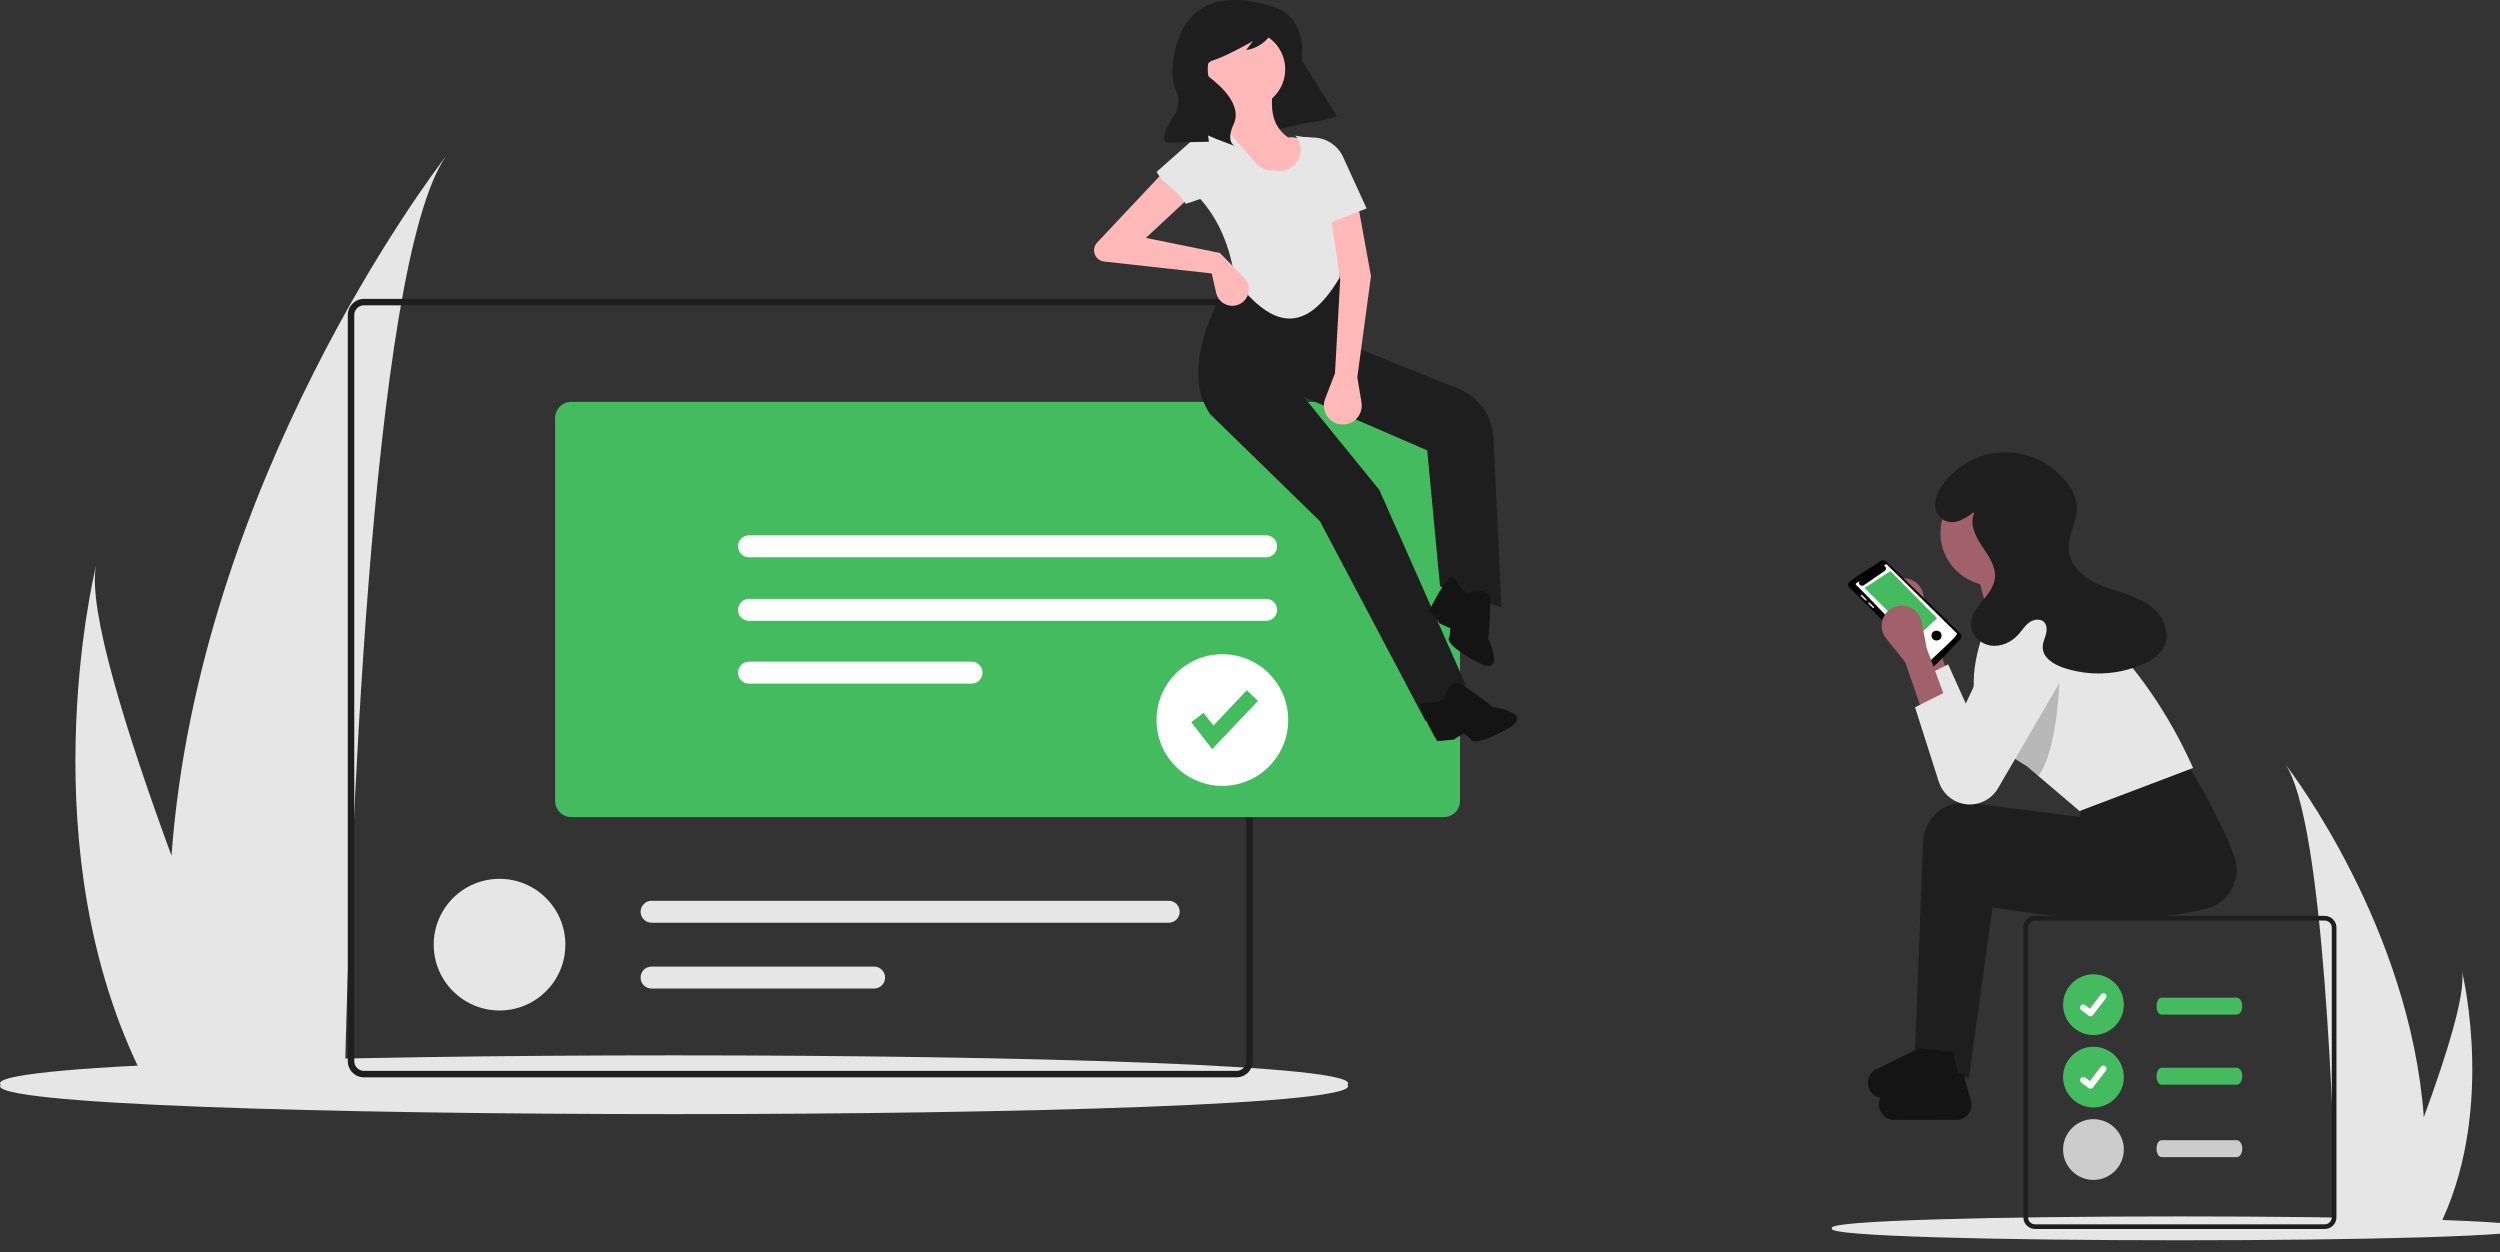 <?xml version="1.0" encoding="UTF-8"?>
<svg width="1070px" height="536px" viewBox="0 0 1070 536" version="1.1" xmlns="http://www.w3.org/2000/svg" xmlns:xlink="http://www.w3.org/1999/xlink">
    <rect x="0" y="0" width="1070" height="536" fill="#333333" stroke="none"/>
    <title>sharing</title>
    <g id="sharing" stroke="none" stroke-width="1" fill="none" fill-rule="evenodd">
        <g id="undraw_social_interaction_cy9i" fill-rule="nonzero">
            <path d="M1081.866,525.732 C1089.373,532.541 776.604,532.541 784.134,525.731 C776.627,518.923 1089.396,518.923 1081.866,525.732 Z" id="Path" fill="#E6E6E6"></path>
            <path d="M978.051,327 C994.604,350.399 998.977,483.575 999.951,526.264 C999.976,527.226 1000.001,528.138 1000.013,529 L1041.915,529 C1042.427,528.088 1042.902,527.189 1043.352,526.264 C1068.188,477.241 1054.408,418.462 1053.684,415.488 C1055.57,424.833 1047.037,451.918 1037.393,478.153 C1031.508,397.486 981.199,331.073 978.051,327 Z" id="Path" fill="#E6E6E6"></path>
            <path d="M191,66.696 C158.196,113.067 149.531,376.982 147.6,461.578 C147.551,463.484 147.501,465.292 147.476,467 L64.44,467 C63.425,465.193 62.484,463.41 61.592,461.578 C12.375,364.43 39.682,247.946 41.118,242.053 C37.38,260.572 54.289,314.246 73.402,366.237 C85.063,206.378 184.761,74.767 191,66.696 Z" id="Path" fill="#E6E6E6"></path>
            <path d="M576.741,464.269 C591.277,481.036 -14.321,481.036 0.259,464.265 C-14.277,447.501 591.321,447.501 576.741,464.269 Z" id="Path" fill="#E6E6E6"></path>
            <path d="M925.272,427.001 C922.251,427.001 922.234,434.25 925.272,434.25 L957.283,434.25 C958.594,434.282 959.674,432.686 959.696,430.685 C959.72,428.641 958.621,426.964 957.283,427.001 L925.272,427.001 Z" id="e860648b-2b37-4627-9c5b-8f6e964a3c31" fill="#45BB60"></path>
            <path d="M925.272,457.001 C922.251,457.001 922.234,464.25 925.272,464.25 L957.283,464.25 C958.594,464.282 959.674,462.686 959.696,460.685 C959.72,458.641 958.621,456.964 957.283,457.001 L925.272,457.001 Z" id="e860648b-2b37-4627-9c5b-8f6e964a3c31" fill="#45BB60"></path>
            <path d="M925.272,488.001 C922.251,488.001 922.234,495.25 925.272,495.25 L957.283,495.25 C958.594,495.282 959.674,493.686 959.696,491.685 C959.72,489.641 958.621,487.964 957.283,488.001 L925.272,488.001 Z" id="e860648b-2b37-4627-9c5b-8f6e964a3c31-copy" fill="#CCCCCC"></path>
            <path d="M995,392 L871,392 C868.239,392 866,394.239 866,397 L866,521 C866,523.761 868.239,526 871,526 L995,526 C997.761,526 1000,523.761 1000,521 L1000,397 C1000,394.239 997.761,392 995,392 Z M998,521 C997.995,522.655 996.655,523.995 995,524 L871,524 C869.345,523.995 868.005,522.655 868,521 L868,397 C868.005,395.345 869.345,394.005 871,394 L995,394 C996.655,394.005 997.995,395.345 998,397 L998,521 Z" id="Shape" fill="#1E1E1E"></path>
            <path d="M823.752,293.572 L833.812,288.543 L825.429,265.908 L823.219,254.494 C822.635,251.476 820.49,248.996 817.587,247.984 C814.685,246.972 811.463,247.58 809.129,249.581 L809.129,249.581 C805.596,252.609 805.1,257.892 808.006,261.525 L816.207,271.777 L823.752,293.572 Z" id="Path" fill="#A0616A"></path>
            <path d="M820.396,291.057 L822.251,296.865 L830.577,322.952 C832.242,328.176 836.813,331.94 842.259,332.573 C847.705,333.205 853.017,330.589 855.835,325.886 L882.827,279.624 C883.259,278.903 883.627,278.146 883.928,277.361 C886.638,270.25 883.278,262.264 876.299,259.229 C869.321,256.193 861.188,259.18 857.833,266.011 L841.354,301.118 L833.812,284.353 L820.396,291.057 Z" id="Path" fill="#E6E6E6"></path>
            <path d="M824.281,459.57 L842.724,461.247 L852.783,388.315 C885.943,393.893 917.226,395.68 944.285,388.932 C948.907,387.795 952.845,384.781 955.15,380.616 C957.456,376.451 957.918,371.513 956.427,366.993 C953.189,357.328 947.483,346.97 940.805,336.34 L896.375,352.268 L894.698,358.974 L847.308,352.975 C842.47,352.363 837.596,353.81 833.876,356.964 C830.155,360.118 827.93,364.689 827.743,369.563 L824.281,459.57 Z" id="Path" fill="#1E1E1E"></path>
            <path d="M804.196,473.702 L804.196,473.702 C803.834,471.154 804.987,468.629 807.148,467.233 L826.079,457.942 L840.353,459.744 L843.724,471.829 C844.012,473.569 843.572,475.351 842.509,476.758 C841.445,478.165 839.85,479.073 838.098,479.27 L811.464,479.328 C807.918,479.727 804.698,477.234 804.196,473.702 L804.196,473.702 Z" id="Path" fill="#141414"></path>
            <path d="M819.622,450.245 L838.065,451.922 L848.125,378.99 C881.284,384.568 912.567,386.355 939.626,379.607 C944.248,378.47 948.187,375.456 950.492,371.291 C952.797,367.126 953.26,362.188 951.768,357.668 C948.53,348.003 942.825,337.645 936.146,327.015 L891.716,342.943 L890.039,349.649 L842.649,343.65 C837.811,343.038 832.937,344.485 829.217,347.639 C825.497,350.793 823.272,355.364 823.084,360.238 L819.622,450.245 Z" id="Path" fill="#1E1E1E"></path>
            <path d="M799.538,464.377 L799.538,464.377 C799.176,461.829 800.328,459.304 802.489,457.908 L821.421,448.617 L835.694,450.419 L839.065,462.504 C839.353,464.244 838.914,466.026 837.85,467.433 C836.786,468.84 835.191,469.748 833.439,469.945 L806.805,470.003 C803.26,470.402 800.04,467.909 799.538,464.377 L799.538,464.377 Z" id="Path" fill="#141414"></path>
            <circle id="Oval" fill="#A0616A" cx="853.154" cy="228.096" r="22.634"></circle>
            <polygon id="Path" fill="#A0616A" points="853.993 274.202 879.98 270.849 869.92 239.832 844.771 239.832"></polygon>
            <path d="M846.92,305.477 C848.238,309.138 850.149,312.558 852.577,315.599 C856.036,319.845 860.193,323.471 864.87,326.323 C865.684,326.851 866.529,327.356 867.404,327.854 L872.397,332.108 L890.037,347.131 L938.659,328.691 C927.935,304.859 914.556,286.019 899.223,270.845 C892.699,261.276 880.903,256.785 869.666,259.593 L851.475,264.14 C845.005,279.413 842.599,293.456 846.92,305.477 Z" id="Path" fill="#E6E6E6"></path>
            <path d="M807.313,240.258 C806.729,239.682 805.821,239.592 805.135,240.044 C804.69,240.513 790.128,249.142 791.041,249.998 C790.986,250.524 791.172,251.046 791.548,251.418 L825.39,285.114 C825.722,285.445 826.173,285.629 826.642,285.624 C827.322,286.494 838.414,273.854 838.974,273.612 C839.641,272.918 839.625,271.816 838.938,271.143 L807.313,240.258 Z" id="Path" fill="#000000"></path>
            <path d="M794.449,249.638 L795.826,248.76 C795.543,249.292 795.657,249.948 796.102,250.354 C796.547,250.761 797.211,250.813 797.715,250.483 L806.626,244.356 C807.033,244.069 807.244,243.576 807.17,243.084 C807.097,242.591 806.753,242.181 806.28,242.025 C806.633,241.905 807.203,241.188 807.586,241.639 L837.566,271.101 C838.634,271.621 826.672,281.987 826.666,282.394 C825.773,283.389 795.021,250.402 794.367,250.379 C794.265,250.276 794.215,250.133 794.231,249.989 C794.247,249.845 794.327,249.716 794.449,249.638 Z" id="Path" fill="#FFFFFF"></path>
            <polygon id="Path" fill="#45BB60" points="829.051 264.596 819.854 273.267 797.978 251.655 809.08 244.428"></polygon>
            <path d="M798.828,256.988 C799.351,256.606 797.016,254.905 796.915,254.625 C796.789,254.505 796.591,254.505 796.465,254.625 C795.942,255.008 798.277,256.709 798.378,256.988 C798.504,257.109 798.702,257.109 798.828,256.988 L798.828,256.988 Z" id="Path" fill="#E6E6E6"></path>
            <path d="M802.051,259.761 C801.763,259.655 800.077,257.33 799.688,257.848 C799.165,258.231 801.5,259.931 801.601,260.211 C801.888,260.506 802.347,260.049 802.051,259.761 Z" id="Path" fill="#E6E6E6"></path>
            <path d="M826.69,272.039 C826.649,274.826 831.028,274.827 830.986,272.039 C831.027,269.252 826.649,269.252 826.69,272.039 Z" id="Path" fill="#000000"></path>
            <path d="M852.577,315.599 C856.036,319.845 860.193,323.471 864.87,326.323 C865.684,326.851 866.529,327.356 867.404,327.854 L872.397,332.108 C882.307,319.083 881.749,279.511 881.749,279.511 L866.665,281.019 L852.577,315.599 Z" id="Path" fill="#000000" opacity="0.2"></path>
            <path d="M822.976,305.219 L833.035,300.189 L824.652,277.555 L822.443,266.141 C821.859,263.123 819.713,260.643 816.811,259.631 C813.908,258.619 810.687,259.227 808.353,261.228 L808.353,261.228 C804.82,264.256 804.323,269.539 807.23,273.172 L815.431,283.423 L822.976,305.219 Z" id="Path" fill="#A0616A"></path>
            <path d="M833.035,295.998 L819.622,302.704 L829.801,334.598 C831.288,339.257 835.105,342.797 839.862,343.929 L839.862,343.929 C845.779,345.338 851.928,342.751 855.058,337.535 L882.049,291.27 C886.027,284.64 883.989,276.047 877.457,271.91 L877.457,271.91 C874.041,269.746 869.865,269.137 865.973,270.234 C862.081,271.331 858.838,274.031 857.054,277.66 L840.58,312.764 L833.035,295.998 Z" id="Path" fill="#E6E6E6"></path>
            <path d="M844.635,219.28 C842.79,220.818 840.709,222.047 838.47,222.918 C836.197,223.783 833.658,223.601 831.532,222.419 C829.186,220.734 827.945,217.905 828.293,215.038 C828.677,212.222 829.808,209.56 831.57,207.329 C837.733,198.758 847.624,193.652 858.181,193.594 C868.738,193.536 878.685,198.532 884.942,207.034 C887.191,209.841 888.574,213.242 888.922,216.821 C889.245,223.109 884.943,228.979 885.403,235.258 C885.792,240.57 889.604,245.119 894.119,247.943 C898.634,250.767 903.852,252.199 908.9,253.895 C913.948,255.591 919.053,257.683 922.789,261.478 C926.526,265.273 928.586,271.161 926.535,276.076 C924.85,280.114 920.846,282.683 916.83,284.422 C906.063,289.032 893.969,289.486 882.886,285.696 C878.8,284.28 874.338,281.445 874.276,277.121 C874.249,275.245 875.094,273.483 875.601,271.676 C876.108,269.869 876.203,267.713 874.931,266.333 C873.354,264.622 870.438,265.016 868.553,266.381 C866.667,267.746 865.441,269.816 863.886,271.548 C860.932,274.836 856.454,276.936 852.078,276.317 C847.702,275.698 843.747,271.97 843.566,267.554 C843.255,259.968 852.759,255.218 853.792,247.696 C854.482,242.673 851.212,238.077 848.377,233.872 C845.543,229.667 842.907,224.398 844.891,219.732" id="Path" fill="#1E1E1E"></path>
            <path d="M529.233,461.104 L155.771,461.104 C151.953,461.1 148.86,458.006 148.855,454.188 L148.855,134.829 C148.86,131.012 151.953,127.918 155.771,127.913 L529.233,127.913 C533.05,127.918 536.144,131.012 536.149,134.829 L536.149,454.188 C536.144,458.006 533.05,461.1 529.233,461.104 L529.233,461.104 Z M155.771,130.68 C153.48,130.68 151.622,132.539 151.622,134.829 L151.622,454.188 C151.622,456.479 153.48,458.338 155.771,458.338 L529.233,458.338 C531.523,458.338 533.382,456.479 533.382,454.188 L533.382,134.829 C533.382,132.539 531.523,130.68 529.233,130.68 L155.771,130.68 Z" id="Shape" fill="#1E1E1E"></path>
            <circle id="Oval" fill="#E6E6E6" cx="213.8" cy="404.314" r="28.172"></circle>
            <path d="M278.863,385.532 C276.273,385.536 274.175,387.637 274.175,390.228 C274.175,392.818 276.273,394.919 278.863,394.923 L500.214,394.923 C502.807,394.923 504.909,392.821 504.909,390.228 C504.909,387.635 502.807,385.532 500.214,385.532 L278.863,385.532 Z" id="Path" fill="#E6E6E6"></path>
            <path d="M278.863,413.704 C276.27,413.704 274.168,415.806 274.168,418.4 C274.168,420.993 276.27,423.095 278.863,423.095 L374.111,423.095 C375.79,423.097 377.343,422.203 378.183,420.749 C379.023,419.295 379.023,417.504 378.183,416.05 C377.343,414.596 375.79,413.702 374.111,413.704 L278.863,413.704 Z" id="Path" fill="#E6E6E6"></path>
            <path d="M617.963,349.716 L244.501,349.716 C240.683,349.711 237.59,346.617 237.585,342.8 L237.585,178.905 C237.59,175.088 240.683,171.994 244.501,171.989 L617.963,171.989 C621.78,171.994 624.874,175.088 624.879,178.905 L624.879,342.8 C624.874,346.617 621.78,349.711 617.963,349.716 Z" id="Path" fill="#45BB60"></path>
            <path d="M320.557,229.116 C317.966,229.12 315.868,231.221 315.868,233.811 C315.868,236.402 317.966,238.503 320.557,238.506 L541.907,238.506 C544.498,238.503 546.596,236.402 546.596,233.811 C546.596,231.221 544.498,229.12 541.907,229.116 L320.557,229.116 Z" id="Path" fill="#FFFFFF"></path>
            <path d="M320.557,256.322 C317.966,256.326 315.868,258.427 315.868,261.017 C315.868,263.608 317.966,265.709 320.557,265.713 L541.907,265.713 C544.498,265.709 546.596,263.608 546.596,261.017 C546.596,258.427 544.498,256.326 541.907,256.322 L320.557,256.322 Z" id="Path" fill="#FFFFFF"></path>
            <path d="M320.557,283.198 C317.966,283.202 315.868,285.303 315.868,287.894 C315.868,290.484 317.966,292.585 320.557,292.589 L415.804,292.589 C417.484,292.592 419.036,291.697 419.876,290.243 C420.717,288.79 420.717,286.998 419.876,285.544 C419.036,284.09 417.484,283.196 415.804,283.198 L320.557,283.198 Z" id="Path" fill="#FFFFFF"></path>
            <circle id="Oval" fill="#FFFFFF" cx="523.172" cy="308.172" r="28.172"></circle>
            <polygon id="Path" fill="#45BB60" points="509.882 309.132 515.082 305.087 519.316 310.531 533.618 295.433 538.401 299.964 518.824 320.628"></polygon>
            <polygon id="Path" fill="#1E1E1E" points="572.159 49.65 526.381 60.126 507.039 23.647 546.183 8.365"></polygon>
            <path d="M610.199,308.738 L627.355,293.148 L590.356,209.689 L558.025,169.893 L610.847,192.756 L616.344,250.97 L642.61,260.007 L639.206,187.322 C638.772,178.065 632.978,169.912 624.379,166.458 L581.043,149.05 L573.284,116.48 L528.042,115.832 C513.983,140.295 507.701,161.824 517.847,177.158 L564.922,223.069 L610.199,308.738 Z" id="Path" fill="#1E1E1E"></path>
            <path d="M618.196,298.057 C618.196,298.057 620.634,290.769 624.457,292.447 C628.28,294.124 638.987,302.622 638.987,302.622 C638.987,302.622 656.872,305.152 645.67,311.633 C634.468,318.115 630.086,317.711 629.728,316.795 C629.371,315.878 626.465,313.843 626.465,313.843 L622.239,316.547 L615.107,317.216 C615.107,317.216 605.769,301.398 608.774,300.979 C611.779,300.56 618.352,301.165 618.196,298.057 Z" id="Path" fill="#141414"></path>
            <path d="M629.479,253.366 C629.479,253.366 636.916,251.432 637.597,255.551 C638.277,259.67 636.998,273.279 636.998,273.279 C636.998,273.279 644.638,289.648 633.094,283.797 C621.55,277.946 619.496,274.054 620.07,273.254 C620.643,272.454 620.762,268.909 620.762,268.909 L616.19,266.843 L611.738,261.232 C611.738,261.232 619.898,244.775 621.889,247.064 C623.88,249.354 626.959,255.192 629.479,253.366 Z" id="Path" fill="#141414"></path>
            <circle id="Oval" fill="#FFB9B9" cx="533.491" cy="29.66" r="16.582"></circle>
            <path d="M531.564,84.3 L571.816,78.49 C565.807,67.614 559.612,57.702 551.287,58.81 C543.88,53.626 543.453,45.293 545.326,35.921 L525.179,41.307 C526.951,47.084 526.266,52.156 521.544,56.073 C528.141,65.36 532.411,74.734 531.564,84.3 Z" id="Path" fill="#FFB9B9"></path>
            <path d="M528.522,119.6 C542.825,138.222 557.493,145.58 573.263,118.96 L574.563,107.082 C584.682,94.32 581.719,83.292 569.379,73.508 L563.426,59.514 L554.458,58.068 L554.458,58.068 C556.873,60.858 557.371,64.828 555.72,68.129 C554.068,71.429 550.593,73.411 546.911,73.151 L543.669,72.922 C541.242,72.75 538.983,71.617 537.395,69.774 L523.617,53.781 L517.812,55.333 C516.463,55.694 515.492,56.87 515.394,58.263 L513.511,84.914 C521.797,94.094 526.564,105.827 528.522,119.6 Z" id="Path" fill="#E6E6E6"></path>
            <path d="M522.12,108.254 L490.442,101.822 L511.482,82.245 L503.474,67.764 L469.467,103.934 C468.277,105.289 467.939,107.193 468.59,108.874 C469.242,110.556 470.775,111.735 472.567,111.933 L518.623,117.034 L520.512,125.369 C521.023,127.619 522.597,129.479 524.731,130.354 C526.866,131.23 529.293,131.011 531.236,129.767 L531.236,129.767 C533.031,128.619 534.213,126.723 534.455,124.606 C534.697,122.489 533.972,120.375 532.482,118.851 L522.12,108.254 Z" id="Path" fill="#FFB9B9"></path>
            <path d="M571.371,159.744 L567.166,170.692 C566.335,172.855 566.471,175.271 567.539,177.328 C568.608,179.384 570.506,180.884 572.754,181.449 L572.754,181.449 C575.399,182.112 578.201,181.4 580.208,179.553 C582.215,177.706 583.157,174.973 582.715,172.282 L580.936,161.452 L586.784,118.136 L581.557,89.522 L569.636,93.183 L573.597,119.818 L571.371,159.744 Z" id="Path" fill="#FFB9B9"></path>
            <path d="M566.873,96.238 L584.896,89.209 L574.85,67.198 C572.663,62.406 568.01,59.212 562.753,58.893 L558.131,58.613 L566.873,96.238 Z" id="Path" fill="#E6E6E6"></path>
            <path d="M507.504,87.257 L526.72,80.752 L519.945,57.701 C519.492,56.16 517.986,55.175 516.392,55.379 L516.392,55.379 C515.74,55.462 515.127,55.74 514.635,56.177 L495.005,73.592 C498.761,79.774 502.759,79.93 507.504,87.257 Z" id="Path" fill="#E6E6E6"></path>
            <path d="M544.507,2.74 C544.507,2.74 554.647,4.647 556.993,17.295 C557.359,19.428 557.426,21.602 557.191,23.753 C556.957,26.188 557.297,31.33 562.583,37.384 C566.032,41.311 569.246,45.439 572.208,49.745 L572.208,49.745 L561.611,52.566 L556.877,35.01 C554.582,26.498 551.046,18.371 546.383,10.889 L546.285,10.733 C546.285,10.733 542.766,20.137 533.333,21.426 L536.241,17.597 C536.241,17.597 525.214,23.971 518.967,25.919 C517.514,26.372 516.431,27.592 516.153,29.088 C515.875,30.585 516.448,32.112 517.642,33.057 C517.686,33.091 517.732,33.126 517.778,33.161 C522.373,36.651 531.747,44.979 528.044,53.035 C524.34,61.092 528.659,62.56 528.659,62.56 L520.695,59.531 L517.05,57.97 L517.418,60.665 L499.624,61.038 C499.624,61.038 494.815,61.008 503.356,48.173 C503.356,48.173 505.417,43.36 503.725,39.683 C502.367,36.899 501.691,33.831 501.753,30.734 C502.291,17.793 507.742,-8.533 544.507,2.74 Z" id="Path" fill="#1E1E1E"></path>
        </g>
        <circle id="Oval" fill="#CCCCCC" fill-rule="nonzero" cx="896" cy="492" r="13"></circle>
        <circle id="Oval" fill="#45BB60" fill-rule="nonzero" cx="896" cy="430" r="13"></circle>
        <path d="M894.711,434.959 C894.419,434.96 894.134,434.865 893.9,434.69 L893.886,434.679 L890.831,432.34 C890.444,432.045 890.245,431.567 890.307,431.085 C890.37,430.604 890.685,430.192 891.134,430.006 C891.583,429.82 892.097,429.889 892.482,430.185 L894.46,431.702 L899.137,425.604 C899.356,425.318 899.679,425.131 900.036,425.084 C900.393,425.037 900.754,425.133 901.04,425.352 L901.011,425.392 L901.041,425.353 C901.635,425.81 901.747,426.661 901.292,427.256 L895.791,434.429 C895.533,434.765 895.134,434.96 894.711,434.959 Z" id="Path" fill="#FFFFFF" fill-rule="nonzero"></path>
        <circle id="Oval" fill="#45BB60" fill-rule="nonzero" cx="896" cy="461" r="13"></circle>
        <path d="M894.711,465.959 C894.419,465.96 894.134,465.865 893.9,465.69 L893.886,465.679 L890.831,463.34 C890.444,463.045 890.245,462.567 890.307,462.085 C890.37,461.604 890.685,461.192 891.134,461.006 C891.583,460.82 892.097,460.889 892.482,461.185 L894.46,462.702 L899.137,456.604 C899.356,456.318 899.679,456.131 900.036,456.084 C900.393,456.037 900.754,456.133 901.04,456.352 L901.011,456.392 L901.041,456.353 C901.635,456.81 901.747,457.661 901.292,458.256 L895.791,465.429 C895.533,465.765 895.134,465.96 894.711,465.959 Z" id="Path" fill="#FFFFFF" fill-rule="nonzero"></path>
    </g>
</svg>